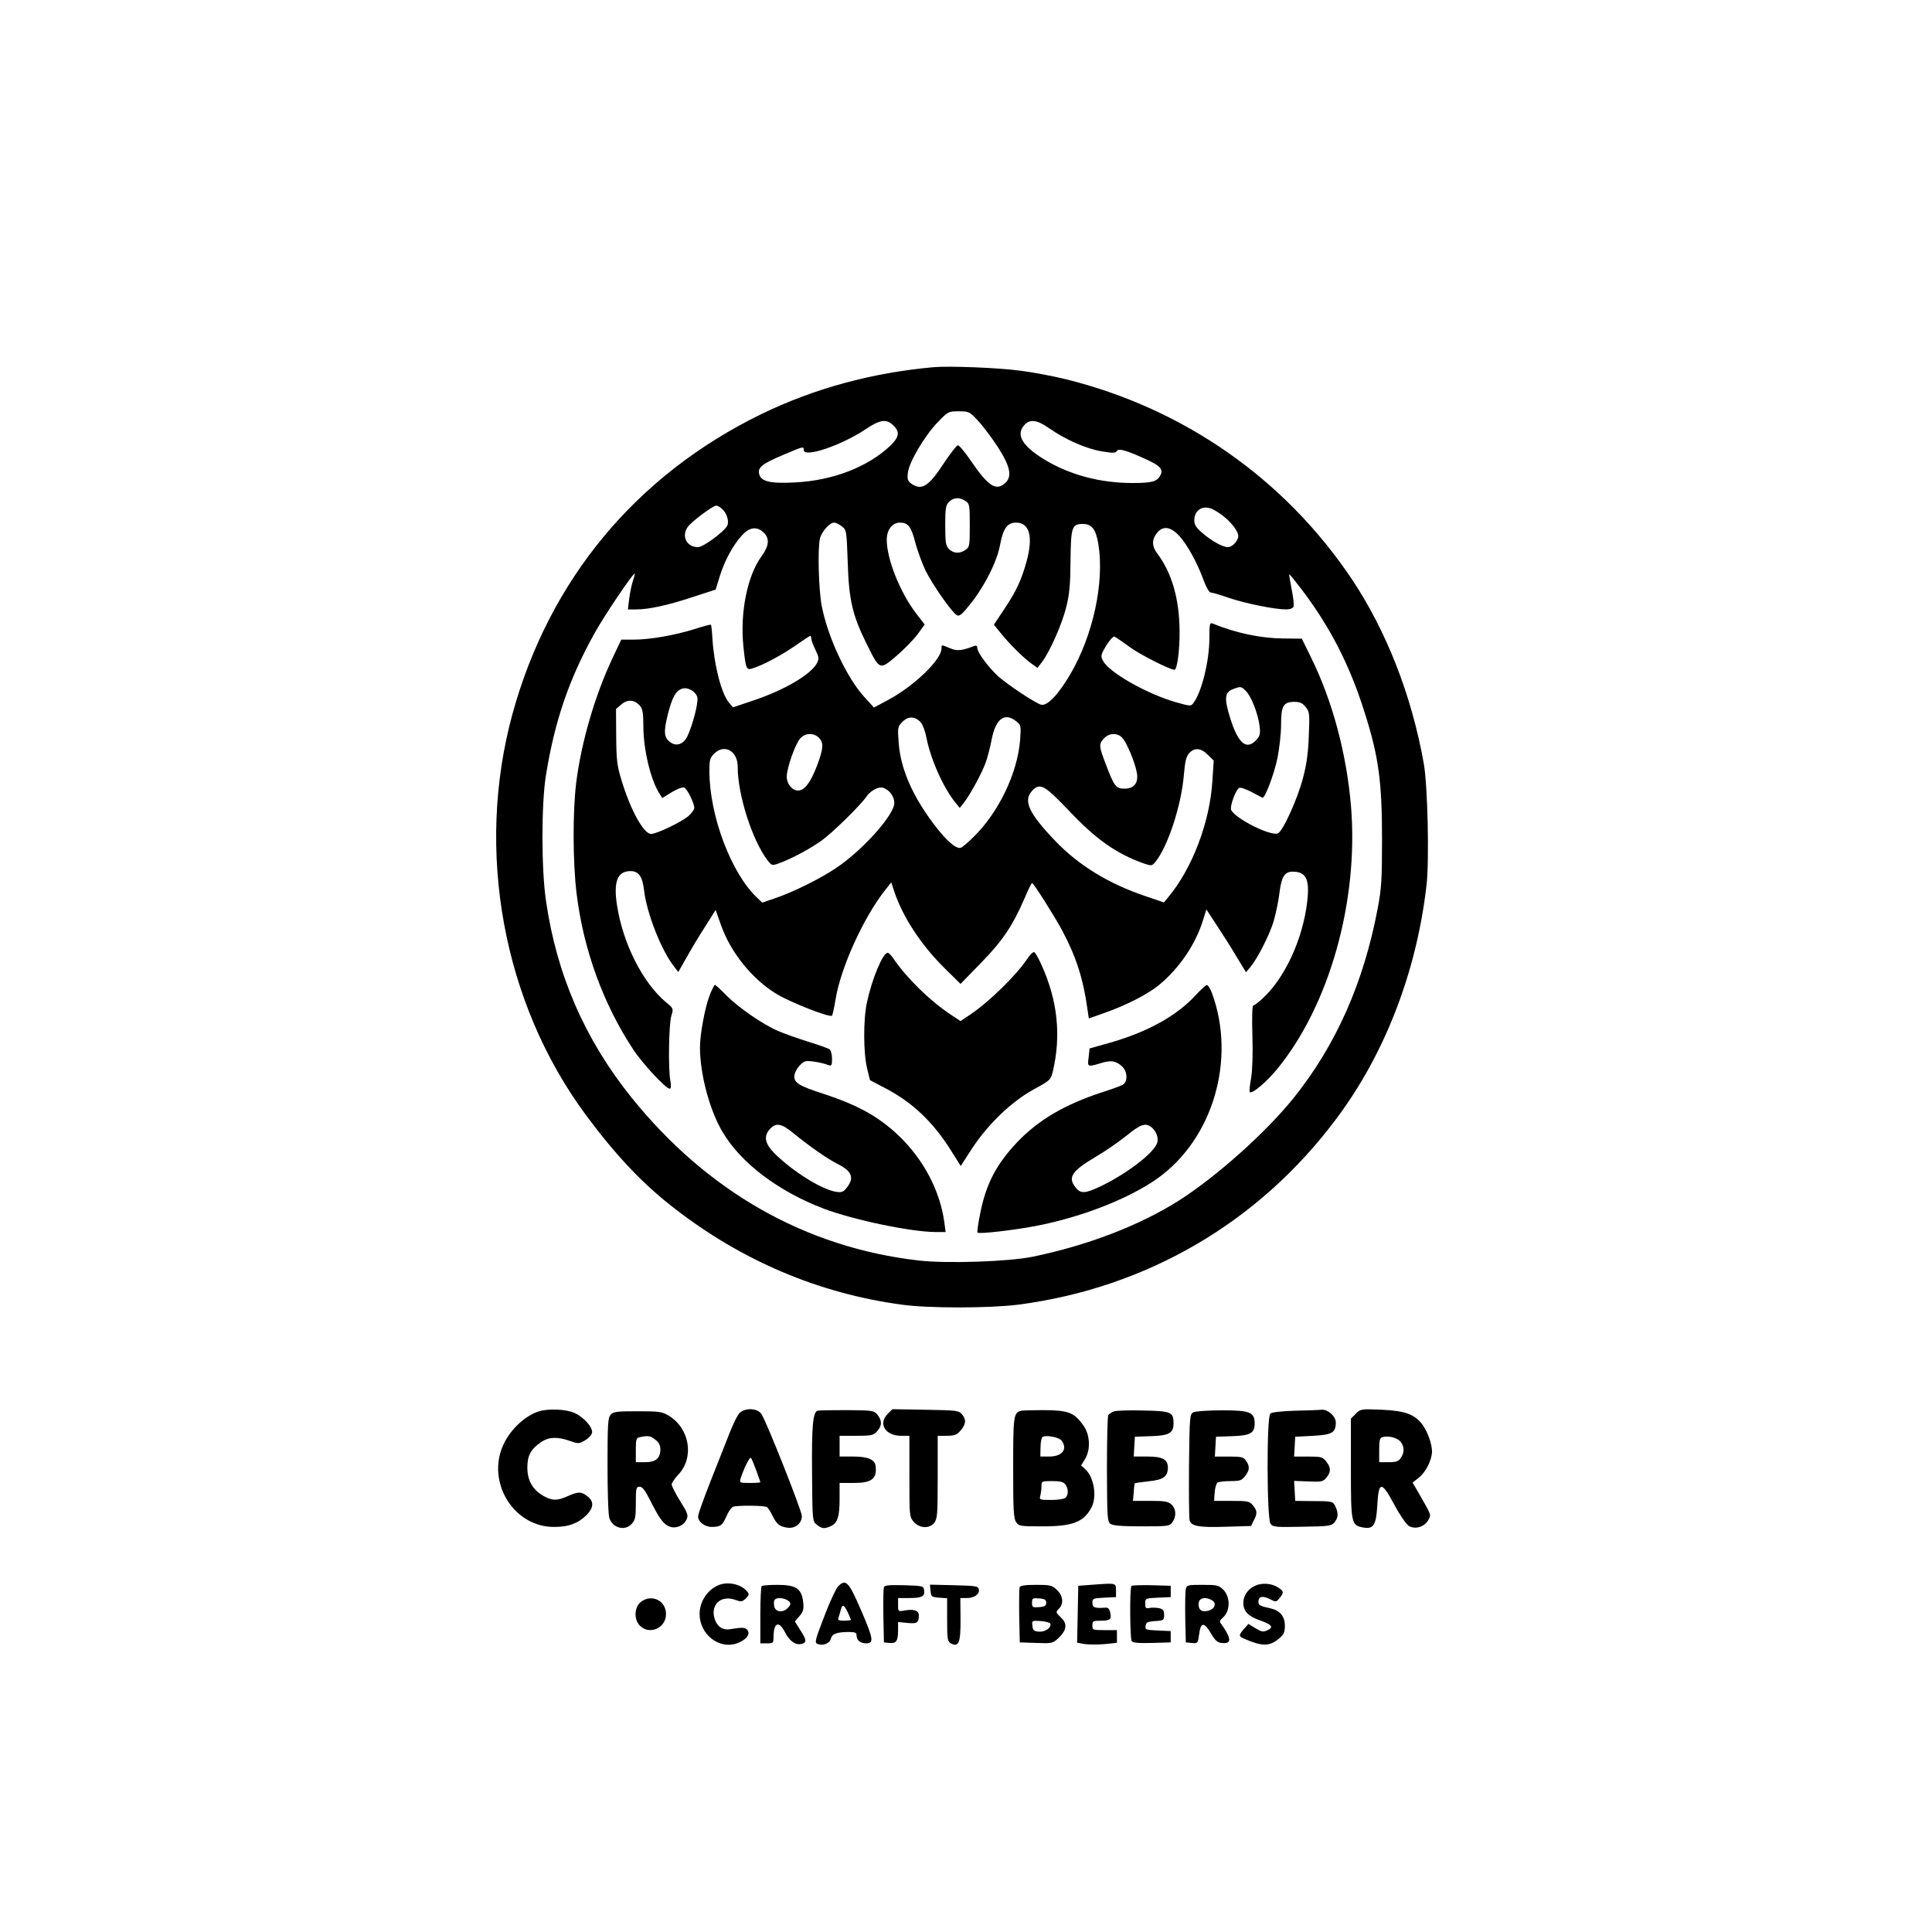 <?xml version="1.0" standalone="no"?>
<!DOCTYPE svg PUBLIC "-//W3C//DTD SVG 20010904//EN"
 "http://www.w3.org/TR/2001/REC-SVG-20010904/DTD/svg10.dtd">
<svg version="1.0" xmlns="http://www.w3.org/2000/svg"
 width="1024pt" height="1024pt" viewBox="0 0 1024 1024"
 preserveAspectRatio="xMidYMid meet">

<g transform="translate(0,1024) scale(0.1,-0.1)"
fill="#000000" stroke="none">
<path d="M4950 8294 c-327 -29 -635 -113 -915 -249 -664 -324 -1124 -878
-1319 -1590 -198 -725 -50 -1533 391 -2127 159 -214 298 -361 463 -489 360
-281 771 -455 1210 -514 142 -20 467 -19 617 0 681 89 1275 436 1684 983 259
344 428 783 480 1242 15 130 6 532 -15 645 -64 359 -197 699 -380 974 -357
533 -892 907 -1521 1062 -66 16 -172 36 -235 44 -116 16 -377 26 -460 19z
m233 -283 c26 -28 72 -89 103 -136 68 -105 80 -159 43 -194 -50 -46 -90 -20
-187 122 -29 42 -58 77 -65 77 -6 0 -38 -41 -71 -90 -83 -128 -120 -152 -175
-114 -20 14 -23 23 -19 59 7 57 88 194 158 267 55 57 57 58 112 58 53 0 57 -2
101 -49z m-448 -26 c36 -35 31 -62 -18 -109 -119 -112 -304 -183 -503 -193
-131 -7 -181 5 -190 44 -9 35 14 54 127 102 109 46 109 46 109 26 0 -43 198
23 328 110 77 52 111 56 147 20z m826 -15 c86 -60 195 -108 277 -122 60 -10
75 -10 81 1 10 16 47 6 157 -44 74 -34 91 -53 74 -85 -18 -33 -45 -40 -148
-40 -173 0 -335 44 -469 126 -117 72 -150 131 -103 182 30 32 67 27 131 -18z
m-443 -386 c21 -14 22 -23 22 -129 0 -106 -1 -115 -22 -129 -31 -22 -64 -20
-88 4 -17 17 -20 33 -20 125 0 92 3 108 20 125 24 24 57 26 88 4z m-1288 -44
c25 -25 36 -68 23 -89 -21 -34 -127 -111 -153 -111 -60 0 -90 57 -55 107 20
28 133 113 151 113 8 0 23 -9 34 -20z m2603 -2 c72 -38 140 -115 129 -148 -8
-26 -34 -50 -54 -50 -27 0 -87 33 -135 75 -33 28 -43 44 -43 67 0 58 50 85
103 56z m-1971 -88 c25 -19 25 -23 31 -187 6 -202 25 -282 97 -429 74 -149 71
-147 162 -70 41 35 91 87 112 115 l37 51 -44 57 c-86 112 -157 289 -157 392 0
53 29 91 70 91 43 0 60 -21 81 -105 12 -44 36 -110 54 -148 38 -77 141 -224
167 -238 14 -7 28 5 77 67 75 97 136 220 152 308 16 85 38 116 84 116 72 0 92
-74 56 -206 -28 -101 -55 -158 -118 -252 l-55 -83 38 -47 c47 -58 121 -131
162 -160 l31 -22 25 33 c40 53 104 196 127 288 17 67 22 117 23 246 2 181 7
196 66 196 47 0 69 -29 82 -109 32 -203 -29 -483 -150 -689 -63 -107 -122
-169 -154 -160 -32 9 -179 107 -228 151 -50 46 -110 126 -110 149 0 11 -5 15
-14 12 -68 -26 -93 -29 -130 -13 -48 20 -46 20 -46 -2 0 -58 -145 -198 -281
-271 l-77 -41 -51 56 c-93 102 -194 317 -226 484 -16 87 -22 302 -9 356 8 35
51 84 75 84 9 0 28 -9 41 -20z m-415 -32 c33 -31 30 -71 -11 -127 -75 -102
-114 -298 -96 -475 12 -117 16 -128 44 -120 53 15 155 69 227 119 43 30 81 55
84 55 3 0 5 -7 5 -15 0 -8 10 -35 22 -59 19 -40 20 -48 8 -71 -33 -61 -175
-144 -341 -199 l-104 -35 -22 26 c-40 49 -78 197 -87 338 -2 39 -6 72 -8 74
-1 2 -40 -8 -86 -23 -106 -33 -236 -56 -322 -56 l-67 0 -46 -97 c-93 -197
-166 -446 -193 -662 -19 -152 -18 -423 2 -586 36 -297 141 -586 300 -827 49
-75 173 -208 193 -208 8 0 9 13 4 43 -12 64 -8 297 5 342 12 40 12 40 -28 73
-124 104 -229 312 -260 516 -19 125 3 179 72 179 43 0 64 -29 72 -104 14 -120
93 -320 159 -402 l22 -29 45 79 c24 43 68 117 99 164 l54 86 27 -76 c51 -148
168 -293 299 -371 78 -46 280 -125 291 -113 3 4 12 44 19 88 27 166 148 433
263 578 l32 40 16 -49 c47 -138 142 -282 265 -404 l86 -85 109 112 c115 118
167 196 230 341 19 45 37 82 40 82 8 0 116 -171 160 -252 74 -139 112 -257
134 -419 l7 -47 82 29 c117 41 234 101 292 150 106 88 191 213 231 341 l18 58
51 -78 c28 -42 76 -117 105 -166 l54 -89 22 26 c37 43 101 168 124 242 11 39
26 106 31 150 11 89 27 115 71 115 70 0 90 -40 77 -154 -22 -201 -119 -411
-239 -520 -22 -20 -44 -36 -48 -36 -5 0 -7 -71 -4 -159 3 -98 0 -184 -7 -226
-7 -37 -10 -70 -7 -73 12 -12 88 52 147 124 275 337 430 887 390 1386 -23 280
-98 562 -212 793 l-49 100 -98 1 c-118 1 -250 28 -374 79 -16 6 -18 -1 -18
-76 0 -121 -40 -285 -84 -344 -14 -19 -15 -19 -93 3 -154 44 -355 158 -387
220 -13 25 -12 31 17 80 18 29 37 50 44 48 6 -3 44 -28 83 -57 55 -40 212
-119 235 -119 14 0 28 103 27 205 -1 170 -41 309 -118 411 -29 38 -30 73 -3
108 32 41 73 36 120 -15 42 -46 96 -144 129 -236 13 -35 29 -63 36 -63 7 0 53
-13 101 -30 91 -30 240 -60 300 -60 20 0 36 6 39 15 3 8 -1 49 -10 92 -8 42
-14 78 -13 79 2 2 32 -36 69 -84 150 -199 253 -399 332 -652 73 -230 91 -363
91 -665 0 -217 -3 -266 -23 -370 -74 -393 -221 -725 -446 -1005 -146 -182
-409 -417 -609 -544 -209 -132 -483 -237 -774 -297 -128 -26 -454 -37 -603
-20 -601 69 -1121 365 -1523 864 -247 307 -397 652 -453 1042 -25 167 -25 509
-1 662 46 288 122 513 259 758 51 92 201 315 212 315 2 0 -2 -17 -9 -37 -7
-21 -16 -64 -20 -95 l-7 -58 46 0 c65 0 171 23 305 68 l114 37 22 71 c25 82
73 170 120 219 38 41 77 46 112 13z m-351 -874 c7 -26 -25 -149 -53 -207 -20
-41 -56 -54 -87 -33 -37 24 -40 54 -17 147 23 92 42 126 74 138 30 12 75 -13
83 -45z m2908 33 c28 -28 63 -117 72 -184 5 -39 2 -53 -13 -70 -54 -63 -99
-28 -142 109 -34 109 -31 139 18 157 38 14 40 13 65 -12z m-3211 -79 c13 -16
17 -39 17 -107 0 -123 39 -287 86 -358 l14 -23 50 31 c28 17 57 28 66 25 16
-6 53 -81 54 -108 0 -9 -15 -29 -32 -44 -38 -32 -168 -94 -197 -94 -39 0 -109
126 -157 285 -24 79 -27 108 -28 233 l-1 144 29 25 c33 28 70 25 99 -9z m3527
-5 c21 -26 22 -35 17 -153 -3 -89 -12 -154 -31 -224 -28 -109 -107 -283 -133
-293 -41 -16 -234 83 -248 126 -6 21 24 103 43 115 6 4 35 -6 64 -21 29 -15
56 -29 59 -31 13 -6 62 124 80 211 10 51 19 130 19 176 0 100 12 121 71 121
29 0 42 -6 59 -27z m-2038 -84 c9 -11 22 -45 28 -77 22 -116 91 -269 154 -346
l23 -28 26 33 c34 46 93 155 112 209 9 25 23 79 31 120 21 110 68 146 129 98
27 -21 27 -24 22 -97 -13 -178 -115 -390 -250 -520 -25 -25 -53 -48 -61 -53
-24 -13 -77 32 -146 123 -117 155 -178 299 -187 436 -6 78 -5 82 21 108 31 31
69 29 98 -6z m-542 -79 c27 -27 25 -57 -11 -152 -34 -87 -65 -128 -99 -128
-31 0 -60 35 -60 73 0 47 46 176 72 204 27 29 71 30 98 3z m1609 -1 c23 -25
66 -128 76 -182 11 -55 -13 -87 -64 -87 -46 0 -55 11 -99 127 -38 98 -39 110
-10 140 27 29 71 30 97 2z m-2060 -85 c14 -18 21 -41 21 -69 0 -146 76 -385
156 -492 24 -31 25 -32 62 -19 64 23 164 76 227 121 56 40 204 185 236 231 22
33 65 56 89 49 34 -11 60 -46 60 -81 0 -63 -167 -250 -309 -345 -85 -57 -224
-126 -323 -160 l-68 -23 -26 25 c-137 127 -254 435 -254 672 0 59 3 71 25 92
33 34 77 33 104 -1z m2513 -5 l31 -30 -7 -107 c-13 -219 -107 -467 -237 -621
l-20 -24 -97 33 c-196 66 -354 163 -478 292 -141 147 -172 214 -124 266 42 45
65 32 194 -103 144 -153 253 -230 400 -282 39 -13 42 -13 60 9 66 81 138 301
151 463 6 70 12 95 28 113 28 31 63 28 99 -9z"/>
<path d="M5446 5160 c-58 -88 -204 -231 -303 -297 l-52 -35 -53 35 c-112 75
-230 191 -301 294 -12 18 -26 33 -32 33 -26 0 -84 -140 -110 -263 -20 -91 -19
-271 1 -350 l15 -62 76 -40 c148 -76 259 -181 358 -340 l47 -75 60 93 c85 129
209 248 325 312 89 48 92 52 103 95 45 191 26 377 -60 566 -15 34 -32 64 -38
67 -5 4 -21 -11 -36 -33z"/>
<path d="M3761 4964 c-25 -66 -51 -206 -51 -275 0 -142 51 -334 120 -449 97
-165 298 -316 538 -407 161 -60 459 -122 590 -123 l54 0 -7 53 c-23 167 -111
333 -242 458 -105 100 -214 161 -397 221 -129 42 -156 58 -156 93 0 27 33 72
59 80 17 5 86 -6 124 -21 14 -5 17 1 17 34 0 22 -6 44 -12 50 -7 5 -59 24
-115 41 -55 17 -127 43 -160 57 -84 37 -209 124 -273 188 -30 31 -57 56 -61
56 -3 0 -16 -25 -28 -56z m439 -726 c93 -76 184 -139 241 -168 75 -38 88 -73
47 -125 -18 -23 -26 -26 -56 -22 -79 13 -230 108 -327 204 -52 53 -59 92 -23
130 31 33 59 29 118 -19z"/>
<path d="M6335 4963 c-99 -108 -257 -195 -460 -252 l-100 -28 -5 -47 c-7 -52
-6 -52 64 -31 55 17 80 13 114 -18 29 -27 30 -82 2 -97 -11 -6 -61 -24 -111
-40 -197 -65 -333 -145 -445 -261 -115 -121 -169 -226 -200 -387 -10 -50 -16
-93 -13 -95 10 -9 210 15 324 38 239 48 484 145 631 250 294 210 417 632 287
983 -9 23 -21 42 -27 41 -6 -1 -33 -26 -61 -56z m-234 -696 c26 -20 40 -55 33
-82 -13 -52 -157 -163 -297 -231 -86 -41 -109 -42 -136 -8 -43 54 -21 87 107
163 50 29 123 80 163 112 72 59 100 69 130 46z"/>
<path d="M2858 2760 c-80 -24 -165 -108 -198 -196 -75 -198 73 -420 279 -417
76 0 125 19 170 63 38 39 40 72 5 99 -33 26 -50 26 -105 1 -56 -25 -82 -25
-128 1 -57 32 -86 82 -86 150 0 65 18 98 75 137 39 26 85 28 150 5 45 -16 48
-16 81 3 19 11 35 29 37 41 4 28 -44 82 -93 104 -42 20 -137 24 -187 9z"/>
<path d="M3922 2753 c-12 -10 -37 -61 -57 -113 -20 -52 -66 -167 -101 -256
-35 -89 -64 -170 -64 -181 0 -30 36 -57 75 -56 45 1 54 8 76 58 10 24 26 46
35 49 22 8 167 7 179 -2 6 -4 19 -24 29 -45 24 -47 36 -57 79 -64 41 -6 77 22
77 62 0 27 -187 499 -214 540 -20 31 -82 35 -114 8z m86 -306 c12 -33 22 -61
22 -63 0 -2 -25 -4 -56 -4 -53 0 -55 1 -49 23 17 52 48 117 55 110 4 -4 16
-34 28 -66z"/>
<path d="M4333 2763 c-25 -9 -31 -83 -29 -332 2 -252 2 -254 25 -272 27 -22
41 -23 74 -8 36 16 47 50 47 144 l0 85 75 0 c95 0 124 22 116 90 -4 34 -41 50
-117 50 l-74 0 0 55 0 55 88 0 c80 0 91 2 110 23 27 29 28 57 3 88 -19 23 -25
24 -163 25 -78 0 -149 -1 -155 -3z"/>
<path d="M4705 2746 c-52 -52 -13 -116 71 -116 l44 0 0 -214 c0 -211 0 -215
23 -242 31 -35 82 -38 109 -5 16 21 18 44 18 242 l0 219 48 0 c38 0 53 5 69
23 32 34 36 61 14 88 -19 23 -23 24 -195 27 l-176 3 -25 -25z"/>
<path d="M5410 2762 c-38 -11 -40 -29 -40 -302 0 -224 2 -269 16 -288 14 -21
22 -22 140 -22 161 0 219 23 260 102 29 57 12 161 -35 202 l-21 19 20 32 c32
52 28 132 -10 183 -47 65 -77 77 -205 78 -60 0 -117 -1 -125 -4z m217 -158
c33 -45 3 -84 -66 -84 l-47 0 1 48 c0 26 5 51 10 55 17 13 88 0 102 -19z m19
-231 c17 -22 18 -55 2 -71 -7 -7 -40 -12 -76 -12 -62 0 -64 1 -58 23 3 12 6
34 6 50 0 26 2 27 56 27 42 0 60 -4 70 -17z"/>
<path d="M5904 2759 c-12 -4 -25 -13 -30 -20 -4 -7 -7 -136 -7 -288 1 -253 2
-276 19 -288 13 -9 59 -13 165 -13 141 0 149 1 163 22 22 31 20 71 -5 94 -18
16 -37 19 -112 19 l-92 0 4 45 c1 25 4 46 6 48 1 2 35 6 74 11 77 8 100 24
101 72 0 44 -28 59 -109 59 l-72 0 3 53 3 52 85 3 c96 3 120 16 120 67 0 61
-11 66 -160 69 -74 2 -145 0 -156 -5z"/>
<path d="M6326 2755 c-20 -10 -21 -18 -24 -280 -1 -149 0 -280 3 -292 8 -32
48 -40 193 -35 l133 4 14 29 c20 37 19 52 -4 80 -18 22 -27 24 -113 24 l-93 0
3 45 c2 25 9 48 15 52 7 4 38 8 69 8 49 0 59 3 77 26 25 32 26 52 5 82 -13 19
-24 22 -90 22 l-75 0 3 53 3 52 85 3 c97 3 120 16 120 67 0 60 -24 70 -173 70
-72 0 -140 -5 -151 -10z"/>
<path d="M6866 2763 c-67 -2 -126 -8 -133 -15 -20 -16 -19 -556 1 -584 13 -18
26 -19 168 -16 141 2 154 4 171 23 20 25 22 48 5 84 -12 28 -17 29 -133 29
l-80 1 -3 53 -3 53 76 -3 c70 -3 78 -1 96 21 24 30 24 52 -2 85 -19 24 -26 26
-95 26 l-75 0 3 53 3 52 93 5 c103 5 122 17 122 71 0 32 -42 70 -74 67 -11 -1
-75 -4 -140 -5z"/>
<path d="M7186 2747 l-26 -26 0 -264 c0 -293 2 -301 65 -313 55 -10 69 12 75
118 7 129 22 130 90 3 28 -53 63 -103 76 -112 33 -21 83 -7 104 30 16 30 20
20 -55 151 l-28 48 33 26 c37 29 69 93 70 138 0 40 -23 105 -50 142 -42 56
-91 74 -215 80 -111 5 -114 4 -139 -21z m237 -148 c21 -26 22 -58 1 -87 -12
-18 -25 -22 -65 -22 l-49 0 0 64 c0 53 3 65 18 69 31 9 77 -3 95 -24z"/>
<path d="M3237 2742 c-15 -16 -17 -50 -17 -269 0 -149 4 -262 10 -280 19 -53
82 -69 118 -30 19 20 22 35 22 110 0 80 2 87 20 87 15 0 29 -19 56 -72 48 -96
71 -127 102 -139 34 -13 76 4 91 38 10 22 6 33 -34 97 -25 40 -45 80 -45 88 0
8 16 32 35 52 86 91 61 245 -51 313 -35 21 -51 23 -165 23 -109 0 -128 -2
-142 -18z m237 -133 c18 -14 26 -30 26 -51 0 -48 -25 -68 -82 -68 l-48 0 0 64
c0 59 2 65 23 69 44 9 55 7 81 -14z"/>
<path d="M3810 1839 c-60 -24 -102 -87 -102 -154 0 -106 101 -187 195 -156 48
16 75 47 60 69 -11 17 -26 18 -93 7 -44 -8 -76 19 -86 70 -12 68 44 111 114
85 31 -11 36 -10 55 8 18 18 19 23 6 38 -31 37 -99 53 -149 33z"/>
<path d="M4442 1832 c-10 -10 -39 -72 -65 -138 -60 -155 -61 -160 -42 -168 28
-10 63 4 69 29 6 25 31 35 94 35 34 0 42 -3 42 -18 0 -26 20 -42 52 -42 41 0
37 25 -28 175 -66 153 -81 168 -122 127z m51 -137 c9 -20 17 -38 17 -40 0 -3
-16 -5 -36 -5 -29 0 -35 3 -30 16 3 9 9 27 12 40 8 33 17 30 37 -11z"/>
<path d="M5795 1841 l-80 -6 -3 -151 -3 -151 41 -7 c23 -3 70 -3 106 0 l64 7
0 33 0 34 -65 0 c-63 0 -65 1 -65 25 0 23 4 25 44 25 51 0 59 8 50 45 -5 19
-12 26 -28 24 -54 -4 -66 1 -66 26 0 23 4 24 63 27 l62 3 0 35 c0 40 2 40
-120 31z"/>
<path d="M6654 1836 c-40 -18 -64 -52 -64 -92 0 -44 26 -71 90 -93 62 -22 72
-36 37 -52 -22 -10 -31 -8 -63 11 l-37 23 -24 -27 c-29 -34 -29 -39 5 -53 92
-40 131 -40 182 3 25 21 30 33 30 68 0 49 -26 80 -75 91 -59 13 -65 17 -65 36
0 28 23 33 61 13 32 -16 33 -16 51 6 24 29 23 36 -6 55 -34 23 -86 27 -122 11z"/>
<path d="M4037 1833 c-4 -3 -7 -73 -7 -155 l0 -148 35 0 c33 0 35 2 35 34 0
76 28 88 60 26 24 -48 57 -71 88 -63 29 7 28 20 -7 74 l-28 45 25 29 c20 24
23 36 19 74 -8 71 -38 91 -136 91 -43 0 -81 -3 -84 -7z m134 -73 c23 -13 24
-24 3 -44 -25 -25 -63 -20 -70 8 -3 14 -3 30 1 35 8 14 41 14 66 1z"/>
<path d="M4685 1827 c-3 -7 -4 -76 -3 -152 l3 -140 29 -3 c36 -4 46 10 46 67
l0 44 50 -5 c51 -5 60 1 60 42 0 24 -29 33 -75 24 -35 -6 -35 -6 -35 30 l0 36
58 0 c68 0 85 9 80 41 -3 23 -6 24 -106 27 -78 2 -104 0 -107 -11z"/>
<path d="M4932 1808 c3 -31 6 -33 46 -36 l42 -3 0 -114 c0 -106 2 -115 21
-126 41 -21 51 6 50 130 l-1 111 33 0 c41 0 70 20 65 46 -3 17 -14 19 -131 22
l-128 3 3 -33z"/>
<path d="M5404 1827 c-2 -7 -3 -76 -2 -152 l3 -140 87 -3 c83 -3 88 -2 117 25
45 42 50 77 14 110 -28 27 -28 29 -11 46 27 26 23 69 -10 100 -26 25 -35 27
-110 27 -59 0 -84 -4 -88 -13z m141 -82 c0 -16 -8 -21 -37 -23 -35 -3 -38 -1
-38 23 0 24 3 26 38 23 29 -2 37 -7 37 -23z m22 -111 c7 -21 -28 -45 -61 -42
-26 2 -32 8 -34 31 -3 28 -3 28 44 25 26 -2 49 -8 51 -14z"/>
<path d="M5997 1834 c-10 -10 -8 -276 1 -292 6 -9 35 -12 108 -10 l99 3 0 30
0 30 -68 3 c-64 3 -68 4 -65 25 3 19 10 22 51 25 45 3 47 5 47 32 0 23 -5 31
-25 36 -14 3 -37 4 -50 2 -22 -5 -25 -2 -25 23 0 28 1 28 68 31 l67 3 0 30 0
30 -101 3 c-55 1 -103 0 -107 -4z"/>
<path d="M6285 1818 c-3 -13 -4 -81 -3 -153 l3 -130 32 -3 c32 -3 32 -2 39 48
8 64 27 64 64 0 20 -34 33 -46 54 -48 41 -5 51 10 31 49 -10 19 -24 41 -31 50
-12 13 -11 19 11 39 36 34 36 107 -1 144 -25 24 -33 26 -110 26 -78 0 -84 -1
-89 -22z m136 -58 c37 -20 11 -60 -39 -60 -23 0 -35 24 -27 51 7 21 36 25 66
9z"/>
<path d="M3396 1749 c-35 -28 -37 -95 -3 -127 52 -49 137 -10 137 63 0 72 -77
109 -134 64z"/>
</g>
</svg>
